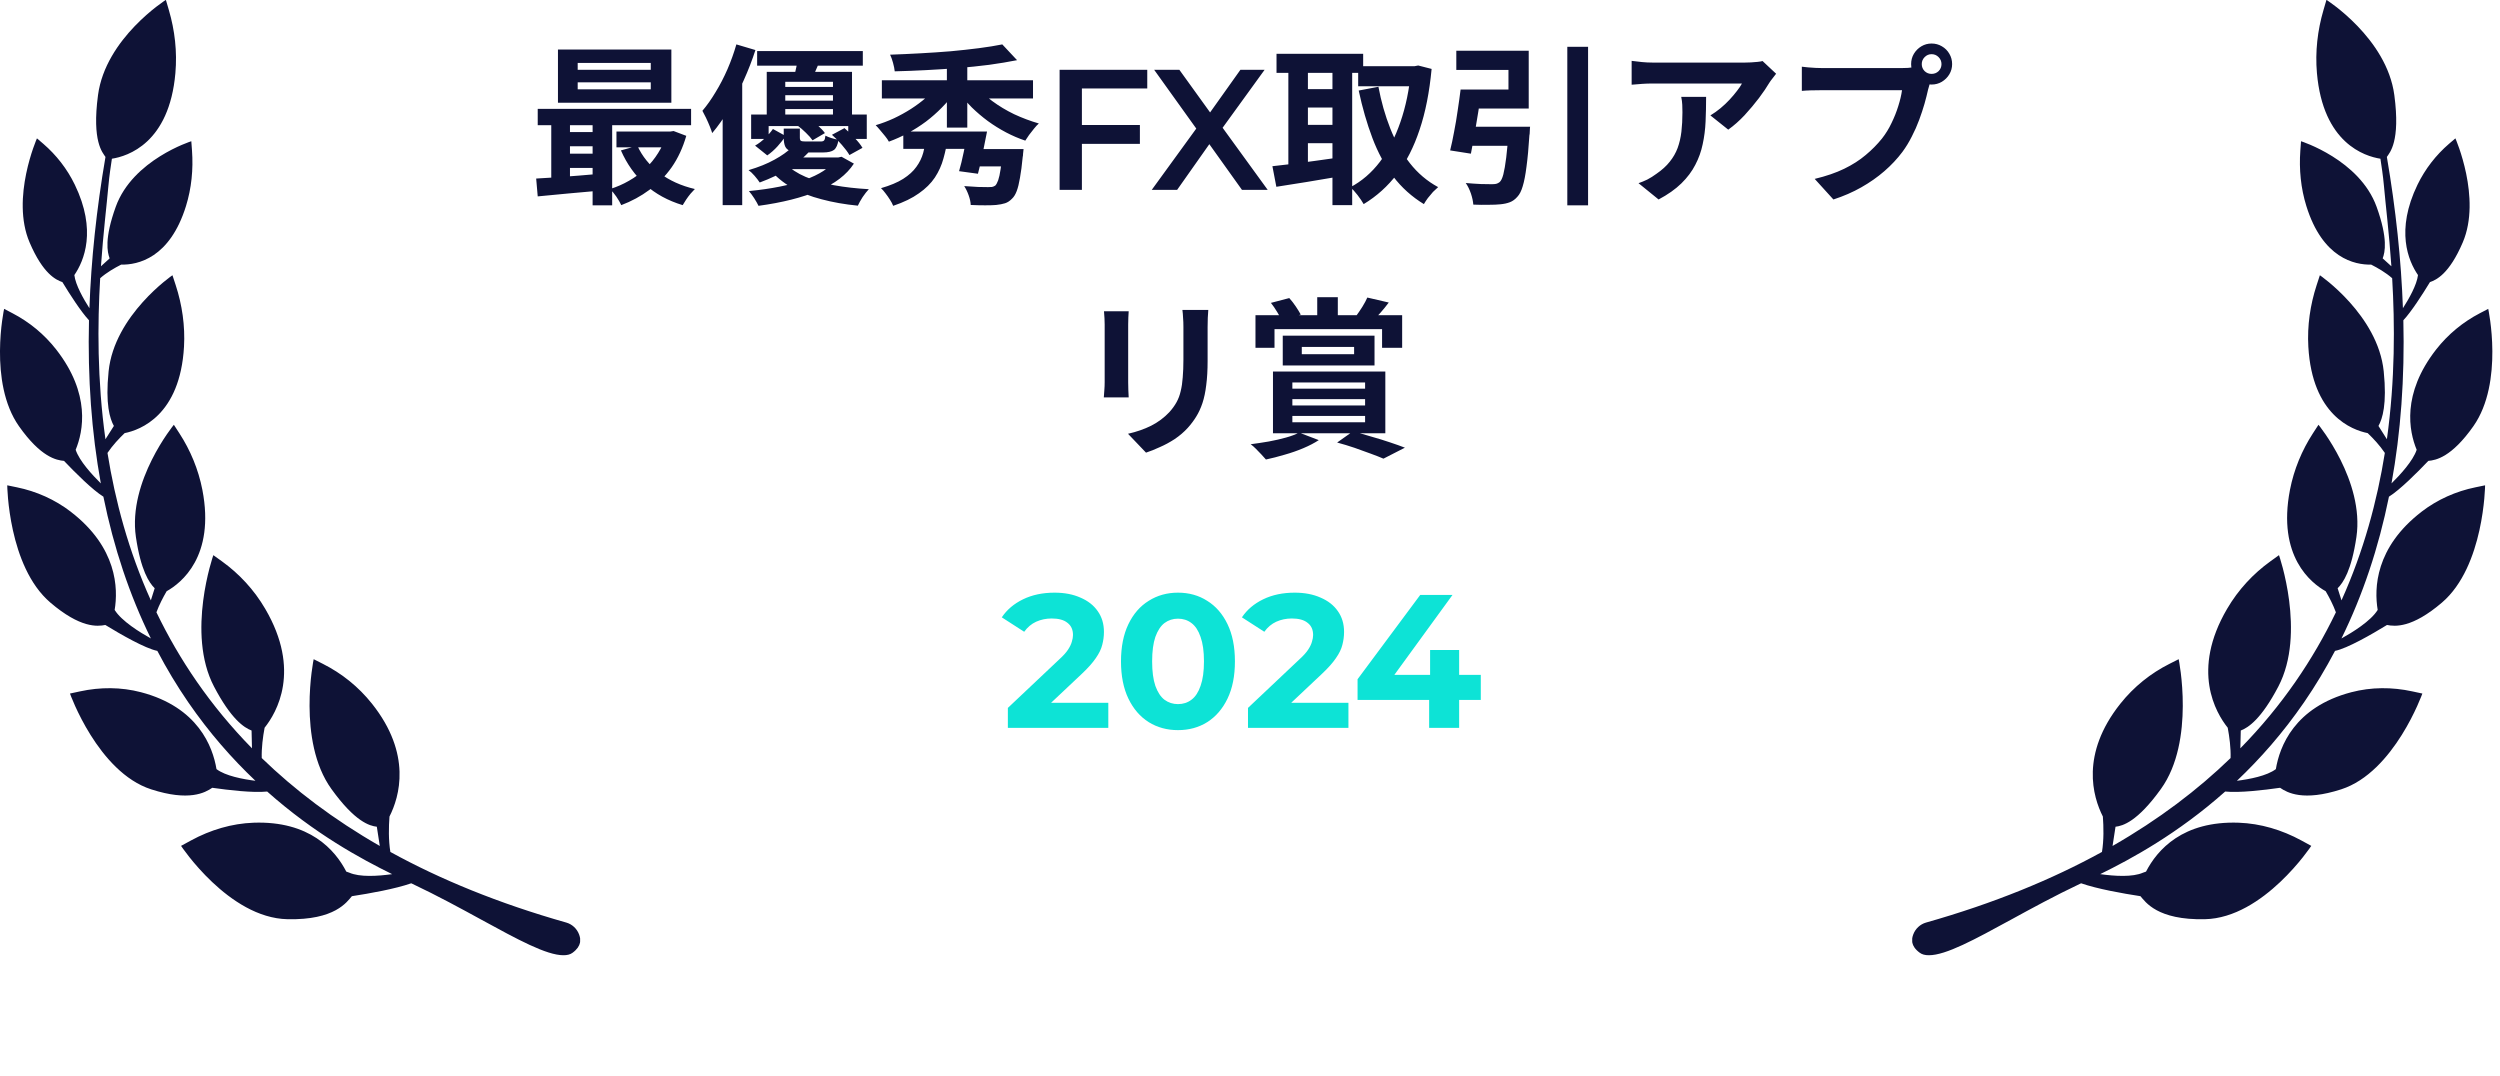 <svg width="158" height="68" viewBox="0 0 158 68" fill="none" xmlns="http://www.w3.org/2000/svg">
<path d="M36.51 5.202V5.646H41.129V5.202H36.51ZM36.51 3.977V4.41H41.129V3.977H36.51ZM35.263 3.131H42.43V6.492H35.263V3.131ZM33.984 6.882H43.677V7.912H33.984V6.882ZM38.96 8.314H42.506V9.311H38.96V8.314ZM35.653 8.346H38.115V9.246H35.653V8.346ZM35.653 9.712H38.115V10.612H35.653V9.712ZM40.283 9.213C40.587 9.878 41.049 10.45 41.671 10.927C42.3 11.404 43.048 11.743 43.915 11.946C43.836 12.025 43.745 12.123 43.644 12.239C43.543 12.361 43.449 12.488 43.362 12.618C43.276 12.748 43.203 12.864 43.146 12.965C42.213 12.683 41.422 12.249 40.771 11.664C40.128 11.078 39.618 10.359 39.242 9.506L40.283 9.213ZM42.115 8.314H42.354L42.571 8.281L43.373 8.585C43.156 9.336 42.849 9.998 42.452 10.569C42.054 11.133 41.584 11.61 41.042 12C40.507 12.398 39.914 12.719 39.264 12.965C39.192 12.806 39.087 12.625 38.95 12.423C38.812 12.228 38.682 12.069 38.559 11.946C38.978 11.816 39.376 11.642 39.752 11.425C40.135 11.209 40.482 10.952 40.793 10.655C41.104 10.359 41.371 10.03 41.595 9.669C41.826 9.307 42 8.921 42.115 8.509V8.314ZM33.886 11.284C34.255 11.263 34.667 11.237 35.122 11.209C35.578 11.172 36.058 11.136 36.564 11.1C37.07 11.057 37.58 11.013 38.093 10.97V12.033C37.363 12.098 36.636 12.163 35.914 12.228C35.198 12.3 34.555 12.361 33.984 12.412L33.886 11.284ZM37.453 7.218H38.689V12.976H37.453V7.218ZM34.84 7.24H36.022V11.675H34.84V7.24ZM47.851 3.228H54.53V4.15H47.851V3.228ZM49.12 5.494H53.208V6.015H49.12V5.494ZM49.12 6.362H53.208V6.893H49.12V6.362ZM48.458 4.54H53.847V7.544H52.644V5.169H49.629V7.544H48.458V4.54ZM47.472 7.24H54.78V8.78H53.609V7.967H48.578V8.78H47.472V7.24ZM48.849 8.151L49.651 8.595C49.514 8.805 49.344 9.022 49.142 9.246C48.939 9.47 48.722 9.662 48.491 9.821L47.721 9.203C47.938 9.08 48.148 8.921 48.35 8.726C48.552 8.53 48.719 8.339 48.849 8.151ZM49.532 8.129H50.551V8.693C50.551 8.801 50.573 8.87 50.616 8.899C50.667 8.928 50.764 8.942 50.909 8.942C50.938 8.942 50.996 8.942 51.082 8.942C51.169 8.942 51.263 8.942 51.364 8.942C51.465 8.942 51.563 8.942 51.657 8.942C51.751 8.942 51.82 8.942 51.863 8.942C51.971 8.942 52.044 8.921 52.08 8.877C52.123 8.834 52.152 8.733 52.167 8.574C52.261 8.624 52.387 8.675 52.546 8.726C52.712 8.776 52.861 8.812 52.991 8.834C52.947 9.145 52.853 9.358 52.709 9.474C52.564 9.582 52.329 9.636 52.004 9.636C51.953 9.636 51.87 9.636 51.755 9.636C51.639 9.636 51.512 9.636 51.375 9.636C51.245 9.636 51.122 9.636 51.006 9.636C50.891 9.636 50.808 9.636 50.757 9.636C50.432 9.636 50.179 9.611 49.998 9.56C49.817 9.503 49.694 9.405 49.629 9.268C49.564 9.13 49.532 8.939 49.532 8.693V8.129ZM50.388 7.923L51.126 7.5C51.314 7.616 51.502 7.761 51.69 7.934C51.877 8.1 52.026 8.259 52.134 8.411L51.353 8.867C51.259 8.729 51.118 8.57 50.931 8.389C50.75 8.209 50.569 8.053 50.388 7.923ZM52.579 8.52L53.37 8.097C53.58 8.277 53.793 8.483 54.01 8.715C54.234 8.946 54.4 9.156 54.509 9.344L53.684 9.799C53.576 9.611 53.417 9.398 53.208 9.159C52.998 8.913 52.788 8.7 52.579 8.52ZM50.031 9.322L51.169 9.56C50.786 9.972 50.338 10.341 49.825 10.666C49.319 10.984 48.715 11.274 48.014 11.534C47.934 11.411 47.826 11.27 47.689 11.111C47.551 10.952 47.425 10.833 47.309 10.753C47.945 10.565 48.491 10.345 48.946 10.092C49.409 9.839 49.77 9.582 50.031 9.322ZM52.741 9.951H52.98L53.186 9.907L53.966 10.341C53.504 11.05 52.756 11.62 51.722 12.054C50.696 12.488 49.434 12.806 47.938 13.008C47.873 12.871 47.783 12.712 47.667 12.531C47.551 12.351 47.439 12.199 47.331 12.076C48.74 11.939 49.915 11.704 50.855 11.371C51.794 11.031 52.423 10.623 52.741 10.146V9.951ZM49.662 10.352C49.973 10.677 50.388 10.952 50.909 11.176C51.437 11.4 52.036 11.577 52.709 11.707C53.388 11.83 54.122 11.913 54.91 11.957C54.787 12.087 54.657 12.253 54.519 12.455C54.389 12.658 54.288 12.838 54.216 12.998C53.392 12.918 52.629 12.784 51.928 12.596C51.227 12.416 50.598 12.17 50.041 11.859C49.492 11.541 49.026 11.154 48.643 10.699L49.662 10.352ZM49.825 9.951H53.045V10.688H49.098L49.825 9.951ZM50.421 3.651L51.831 3.814C51.736 4.045 51.642 4.262 51.548 4.464C51.462 4.667 51.386 4.844 51.321 4.996L50.193 4.801C50.244 4.62 50.291 4.425 50.334 4.215C50.378 4.005 50.407 3.817 50.421 3.651ZM46.539 2.806L47.743 3.163C47.54 3.792 47.295 4.428 47.005 5.072C46.724 5.715 46.413 6.326 46.073 6.904C45.733 7.475 45.379 7.977 45.011 8.411C44.982 8.31 44.931 8.169 44.859 7.988C44.786 7.808 44.707 7.627 44.62 7.446C44.533 7.265 44.458 7.117 44.392 7.002C44.682 6.662 44.96 6.268 45.227 5.82C45.502 5.372 45.751 4.891 45.975 4.378C46.2 3.857 46.388 3.333 46.539 2.806ZM45.672 5.787L46.875 4.584L46.908 4.605V12.965H45.672V5.787ZM55.734 5.072H65.286V6.221H55.734V5.072ZM57.089 8.314H61.513V9.409H57.089V8.314ZM59.843 3.608H61.133V8.064H59.843V3.608ZM59.236 5.397L60.331 5.82C60.1 6.167 59.829 6.496 59.518 6.806C59.214 7.117 58.882 7.41 58.52 7.685C58.159 7.952 57.779 8.194 57.382 8.411C56.992 8.621 56.59 8.801 56.178 8.953C56.12 8.845 56.041 8.729 55.94 8.606C55.839 8.476 55.734 8.35 55.625 8.227C55.524 8.104 55.43 7.999 55.343 7.912C55.734 7.797 56.117 7.652 56.493 7.479C56.876 7.298 57.237 7.099 57.577 6.882C57.924 6.658 58.238 6.423 58.52 6.178C58.802 5.925 59.041 5.664 59.236 5.397ZM61.675 5.397C61.943 5.744 62.286 6.073 62.706 6.384C63.125 6.694 63.587 6.973 64.093 7.218C64.607 7.457 65.127 7.652 65.655 7.804C65.561 7.883 65.46 7.992 65.351 8.129C65.243 8.259 65.138 8.393 65.037 8.53C64.943 8.661 64.863 8.78 64.798 8.888C64.386 8.751 63.981 8.577 63.584 8.368C63.186 8.158 62.803 7.92 62.434 7.652C62.073 7.385 61.737 7.099 61.426 6.796C61.115 6.485 60.841 6.159 60.602 5.82L61.675 5.397ZM63.345 2.806L64.278 3.803C63.736 3.911 63.15 4.009 62.521 4.096C61.892 4.175 61.238 4.244 60.559 4.302C59.886 4.352 59.207 4.396 58.52 4.432C57.841 4.468 57.183 4.493 56.547 4.508C56.532 4.356 56.496 4.175 56.438 3.966C56.381 3.756 56.319 3.586 56.254 3.456C56.883 3.434 57.523 3.405 58.173 3.369C58.831 3.333 59.471 3.29 60.093 3.239C60.721 3.181 61.314 3.116 61.871 3.044C62.427 2.972 62.919 2.892 63.345 2.806ZM58.553 8.661H59.908C59.843 9.13 59.749 9.582 59.626 10.016C59.511 10.442 59.33 10.844 59.084 11.219C58.838 11.588 58.502 11.921 58.076 12.217C57.657 12.52 57.114 12.784 56.449 13.008C56.406 12.893 56.337 12.763 56.243 12.618C56.157 12.481 56.063 12.347 55.962 12.217C55.867 12.087 55.773 11.978 55.68 11.892C56.258 11.725 56.724 11.53 57.078 11.306C57.44 11.075 57.718 10.822 57.913 10.547C58.115 10.272 58.26 9.976 58.347 9.658C58.434 9.333 58.502 9 58.553 8.661ZM63.378 9.419H64.69C64.69 9.419 64.686 9.452 64.679 9.517C64.672 9.575 64.664 9.644 64.657 9.723C64.657 9.803 64.65 9.868 64.635 9.918C64.585 10.446 64.527 10.887 64.462 11.241C64.404 11.588 64.335 11.866 64.256 12.076C64.177 12.286 64.079 12.444 63.963 12.553C63.826 12.697 63.678 12.795 63.519 12.846C63.36 12.896 63.172 12.932 62.955 12.954C62.789 12.969 62.557 12.976 62.261 12.976C61.972 12.976 61.668 12.969 61.35 12.954C61.343 12.773 61.3 12.571 61.22 12.347C61.141 12.123 61.047 11.928 60.938 11.761C61.234 11.783 61.527 11.801 61.816 11.816C62.106 11.823 62.315 11.826 62.445 11.826C62.547 11.826 62.63 11.823 62.695 11.816C62.767 11.801 62.836 11.772 62.901 11.729C62.966 11.664 63.027 11.552 63.085 11.393C63.143 11.227 63.193 10.995 63.237 10.699C63.287 10.402 63.331 10.03 63.367 9.582L63.378 9.419ZM61.762 9.419H63.681V10.515H61.437L61.762 9.419ZM61.144 8.314H62.38C62.294 8.762 62.2 9.232 62.098 9.723C61.997 10.215 61.9 10.634 61.806 10.981L60.613 10.818C60.714 10.478 60.812 10.077 60.906 9.615C61.007 9.152 61.086 8.718 61.144 8.314ZM68.257 7.902H72.041V9.094H68.257V7.902ZM68.376 12H66.967V4.41H72.507V5.592H68.376V12ZM72.79 12L75.988 7.598V8.661L72.942 4.41H74.535L76.802 7.555L76.151 7.565L78.395 4.41H79.924L76.899 8.585V7.565L80.119 12H78.493L76.108 8.661H76.747L74.394 12H72.79ZM85.837 4.183H89.535V5.451H85.837V4.183ZM80.676 3.402H86.152V4.605H80.676V3.402ZM82.108 5.635H84.71V6.796H82.108V5.635ZM82.108 7.891H84.71V9.051H82.108V7.891ZM89.177 4.183H89.404L89.632 4.139L90.478 4.356C90.341 5.823 90.088 7.103 89.719 8.194C89.358 9.286 88.884 10.218 88.299 10.992C87.713 11.765 87.008 12.401 86.184 12.9C86.09 12.734 85.96 12.542 85.794 12.325C85.635 12.116 85.483 11.953 85.338 11.837C86.061 11.454 86.687 10.916 87.214 10.222C87.742 9.521 88.172 8.686 88.505 7.717C88.844 6.741 89.068 5.657 89.177 4.464V4.183ZM87.117 5.484C87.29 6.416 87.54 7.294 87.865 8.118C88.19 8.942 88.602 9.672 89.101 10.309C89.6 10.945 90.196 11.451 90.89 11.826C90.796 11.906 90.688 12.007 90.565 12.13C90.449 12.26 90.341 12.39 90.239 12.52C90.138 12.658 90.055 12.784 89.99 12.9C89.231 12.437 88.584 11.855 88.049 11.154C87.522 10.453 87.084 9.644 86.737 8.726C86.39 7.808 86.101 6.806 85.87 5.722L87.117 5.484ZM81.424 3.89H82.66V10.981H81.424V3.89ZM84.211 3.89H85.458V12.965H84.211V3.89ZM80.416 10.504C80.778 10.468 81.186 10.421 81.641 10.363C82.104 10.305 82.592 10.24 83.105 10.168C83.625 10.095 84.139 10.023 84.645 9.951L84.71 11.143C84.008 11.266 83.3 11.386 82.585 11.501C81.869 11.61 81.229 11.711 80.665 11.805L80.416 10.504ZM95.346 8.01H96.701C96.701 8.01 96.698 8.046 96.691 8.118C96.691 8.183 96.687 8.259 96.68 8.346C96.68 8.426 96.673 8.494 96.658 8.552C96.608 9.347 96.546 10.009 96.474 10.536C96.409 11.057 96.329 11.469 96.235 11.772C96.149 12.069 96.037 12.289 95.899 12.434C95.755 12.6 95.596 12.716 95.422 12.781C95.256 12.846 95.057 12.889 94.826 12.911C94.638 12.932 94.388 12.943 94.078 12.943C93.774 12.95 93.452 12.947 93.113 12.932C93.098 12.723 93.048 12.488 92.961 12.228C92.874 11.975 92.766 11.754 92.636 11.566C92.961 11.595 93.279 11.617 93.59 11.631C93.9 11.639 94.128 11.642 94.273 11.642C94.381 11.642 94.475 11.635 94.555 11.62C94.634 11.599 94.707 11.563 94.772 11.512C94.865 11.433 94.945 11.27 95.01 11.024C95.075 10.771 95.137 10.413 95.194 9.951C95.252 9.488 95.303 8.903 95.346 8.194V8.01ZM92.31 5.657H93.644C93.579 6.105 93.507 6.575 93.427 7.067C93.348 7.558 93.268 8.035 93.189 8.498C93.109 8.953 93.033 9.358 92.961 9.712L91.649 9.506C91.736 9.159 91.819 8.769 91.898 8.335C91.985 7.894 92.061 7.443 92.126 6.98C92.198 6.51 92.26 6.069 92.31 5.657ZM99.054 2.957H100.366V12.976H99.054V2.957ZM92.581 8.01H95.737V9.213H92.43L92.581 8.01ZM92.755 5.657H95.335V4.421H92.039V3.207H96.615V6.861H92.755V5.657ZM112.25 4.66C112.192 4.732 112.12 4.826 112.033 4.942C111.946 5.05 111.877 5.144 111.827 5.223C111.661 5.505 111.44 5.831 111.165 6.199C110.891 6.561 110.587 6.922 110.255 7.284C109.922 7.638 109.579 7.941 109.225 8.194L108.097 7.294C108.314 7.164 108.527 7.012 108.737 6.839C108.946 6.665 109.138 6.485 109.311 6.297C109.492 6.102 109.648 5.917 109.778 5.744C109.915 5.57 110.02 5.415 110.092 5.278C109.998 5.278 109.839 5.278 109.615 5.278C109.391 5.278 109.123 5.278 108.813 5.278C108.502 5.278 108.166 5.278 107.804 5.278C107.45 5.278 107.096 5.278 106.742 5.278C106.388 5.278 106.051 5.278 105.733 5.278C105.423 5.278 105.151 5.278 104.92 5.278C104.696 5.278 104.537 5.278 104.443 5.278C104.219 5.278 104.006 5.285 103.803 5.299C103.601 5.314 103.373 5.332 103.12 5.354V3.846C103.33 3.875 103.547 3.901 103.771 3.922C103.995 3.944 104.219 3.955 104.443 3.955C104.537 3.955 104.703 3.955 104.942 3.955C105.18 3.955 105.462 3.955 105.788 3.955C106.12 3.955 106.471 3.955 106.839 3.955C107.215 3.955 107.587 3.955 107.956 3.955C108.332 3.955 108.679 3.955 108.997 3.955C109.322 3.955 109.597 3.955 109.821 3.955C110.052 3.955 110.208 3.955 110.287 3.955C110.388 3.955 110.511 3.951 110.656 3.944C110.8 3.937 110.941 3.926 111.079 3.911C111.223 3.897 111.328 3.879 111.393 3.857L112.25 4.66ZM107.826 6.123C107.826 6.658 107.815 7.175 107.793 7.674C107.772 8.173 107.71 8.653 107.609 9.116C107.515 9.571 107.36 10.005 107.143 10.417C106.933 10.829 106.641 11.219 106.265 11.588C105.889 11.957 105.408 12.296 104.823 12.607L103.554 11.577C103.727 11.519 103.912 11.443 104.107 11.349C104.302 11.248 104.497 11.125 104.692 10.981C105.039 10.742 105.318 10.489 105.527 10.222C105.744 9.954 105.91 9.665 106.026 9.354C106.142 9.036 106.221 8.693 106.265 8.324C106.308 7.949 106.33 7.54 106.33 7.099C106.33 6.933 106.326 6.774 106.319 6.622C106.312 6.463 106.29 6.297 106.254 6.123H107.826ZM121.455 4.052C121.455 4.226 121.516 4.374 121.639 4.497C121.762 4.613 121.907 4.67 122.073 4.67C122.247 4.67 122.395 4.613 122.518 4.497C122.64 4.374 122.702 4.226 122.702 4.052C122.702 3.879 122.64 3.731 122.518 3.608C122.395 3.485 122.247 3.424 122.073 3.424C121.907 3.424 121.762 3.485 121.639 3.608C121.516 3.731 121.455 3.879 121.455 4.052ZM120.783 4.052C120.783 3.814 120.841 3.597 120.956 3.402C121.079 3.199 121.238 3.04 121.433 2.925C121.629 2.809 121.842 2.751 122.073 2.751C122.312 2.751 122.528 2.809 122.724 2.925C122.926 3.04 123.085 3.199 123.201 3.402C123.316 3.597 123.374 3.814 123.374 4.052C123.374 4.284 123.316 4.497 123.201 4.692C123.085 4.887 122.926 5.046 122.724 5.169C122.528 5.285 122.312 5.343 122.073 5.343C121.842 5.343 121.629 5.285 121.433 5.169C121.238 5.046 121.079 4.887 120.956 4.692C120.841 4.497 120.783 4.284 120.783 4.052ZM122.095 4.909C122.044 5.01 122.001 5.133 121.965 5.278C121.928 5.415 121.892 5.541 121.856 5.657C121.798 5.925 121.722 6.225 121.629 6.557C121.535 6.882 121.423 7.222 121.292 7.576C121.162 7.93 121.007 8.281 120.826 8.628C120.653 8.975 120.454 9.3 120.23 9.604C119.905 10.037 119.525 10.442 119.091 10.818C118.658 11.194 118.173 11.534 117.638 11.837C117.104 12.141 116.514 12.398 115.871 12.607L114.689 11.306C115.412 11.133 116.034 10.919 116.554 10.666C117.075 10.413 117.526 10.124 117.91 9.799C118.3 9.474 118.643 9.127 118.94 8.758C119.178 8.454 119.381 8.126 119.547 7.771C119.72 7.417 119.861 7.063 119.97 6.709C120.085 6.347 120.165 6.011 120.208 5.7C120.1 5.7 119.919 5.7 119.666 5.7C119.42 5.7 119.128 5.7 118.788 5.7C118.455 5.7 118.105 5.7 117.736 5.7C117.375 5.7 117.024 5.7 116.684 5.7C116.345 5.7 116.037 5.7 115.763 5.7C115.495 5.7 115.296 5.7 115.166 5.7C114.913 5.7 114.668 5.704 114.429 5.711C114.198 5.719 114.013 5.729 113.876 5.744V4.215C113.985 4.23 114.115 4.244 114.266 4.258C114.425 4.273 114.584 4.284 114.744 4.291C114.91 4.298 115.051 4.302 115.166 4.302C115.282 4.302 115.445 4.302 115.654 4.302C115.871 4.302 116.121 4.302 116.402 4.302C116.684 4.302 116.977 4.302 117.281 4.302C117.591 4.302 117.899 4.302 118.202 4.302C118.513 4.302 118.802 4.302 119.07 4.302C119.337 4.302 119.568 4.302 119.764 4.302C119.959 4.302 120.1 4.302 120.186 4.302C120.295 4.302 120.425 4.298 120.577 4.291C120.736 4.284 120.888 4.258 121.032 4.215L122.095 4.909ZM76.364 19.586C76.357 19.738 76.346 19.904 76.332 20.085C76.324 20.258 76.321 20.454 76.321 20.67C76.321 20.858 76.321 21.086 76.321 21.354C76.321 21.621 76.321 21.888 76.321 22.156C76.321 22.416 76.321 22.637 76.321 22.817C76.321 23.395 76.292 23.901 76.234 24.335C76.183 24.769 76.104 25.148 75.995 25.474C75.887 25.799 75.753 26.088 75.594 26.341C75.442 26.587 75.265 26.822 75.063 27.046C74.824 27.306 74.55 27.541 74.239 27.751C73.928 27.953 73.614 28.123 73.296 28.26C72.985 28.405 72.696 28.52 72.428 28.607L71.29 27.415C71.832 27.292 72.32 27.122 72.754 26.905C73.194 26.681 73.578 26.395 73.903 26.048C74.091 25.839 74.243 25.629 74.358 25.419C74.474 25.21 74.561 24.979 74.618 24.726C74.683 24.465 74.727 24.173 74.749 23.847C74.777 23.522 74.792 23.15 74.792 22.73C74.792 22.543 74.792 22.319 74.792 22.058C74.792 21.798 74.792 21.541 74.792 21.288C74.792 21.035 74.792 20.829 74.792 20.67C74.792 20.454 74.785 20.258 74.77 20.085C74.763 19.904 74.749 19.738 74.727 19.586H76.364ZM71.333 19.673C71.326 19.803 71.319 19.933 71.311 20.063C71.304 20.186 71.301 20.334 71.301 20.508C71.301 20.587 71.301 20.717 71.301 20.898C71.301 21.079 71.301 21.292 71.301 21.538C71.301 21.776 71.301 22.029 71.301 22.297C71.301 22.557 71.301 22.81 71.301 23.056C71.301 23.302 71.301 23.526 71.301 23.728C71.301 23.923 71.301 24.071 71.301 24.173C71.301 24.31 71.304 24.469 71.311 24.65C71.319 24.83 71.326 24.986 71.333 25.116H69.761C69.768 25.015 69.779 24.87 69.793 24.682C69.808 24.494 69.815 24.321 69.815 24.162C69.815 24.061 69.815 23.912 69.815 23.717C69.815 23.522 69.815 23.302 69.815 23.056C69.815 22.803 69.815 22.546 69.815 22.286C69.815 22.018 69.815 21.765 69.815 21.527C69.815 21.288 69.815 21.079 69.815 20.898C69.815 20.717 69.815 20.587 69.815 20.508C69.815 20.407 69.811 20.276 69.804 20.117C69.797 19.951 69.786 19.803 69.772 19.673H71.333ZM83.249 18.784H84.55V20.573H83.249V18.784ZM79.346 19.922H88.616V21.982H87.347V20.801H80.549V21.982H79.346V19.922ZM82.273 21.928V22.384H85.58V21.928H82.273ZM81.07 21.213H86.87V23.099H81.07V21.213ZM80.322 19.142L81.482 18.838C81.626 18.997 81.764 19.174 81.894 19.369C82.024 19.564 82.129 19.734 82.208 19.879L81.016 20.269C80.95 20.117 80.853 19.937 80.723 19.727C80.593 19.51 80.459 19.315 80.322 19.142ZM86.415 18.805L87.77 19.12C87.597 19.351 87.423 19.564 87.25 19.76C87.076 19.955 86.921 20.125 86.784 20.269L85.71 19.966C85.833 19.799 85.963 19.608 86.101 19.391C86.238 19.167 86.343 18.972 86.415 18.805ZM81.677 25.224V25.625H86.274V25.224H81.677ZM81.677 26.287V26.688H86.274V26.287H81.677ZM81.677 24.173V24.563H86.274V24.173H81.677ZM80.452 23.479H87.553V27.382H80.452V23.479ZM82.1 27.339L83.347 27.816C83.072 27.996 82.747 28.166 82.371 28.325C81.995 28.484 81.601 28.622 81.189 28.737C80.777 28.86 80.383 28.961 80.007 29.041C79.935 28.954 79.837 28.846 79.714 28.716C79.599 28.593 79.483 28.474 79.367 28.358C79.252 28.242 79.143 28.148 79.042 28.076C79.425 28.025 79.808 27.968 80.191 27.902C80.582 27.83 80.943 27.747 81.276 27.653C81.615 27.559 81.89 27.454 82.1 27.339ZM84.507 27.968L85.504 27.263C85.887 27.364 86.281 27.476 86.686 27.599C87.098 27.715 87.485 27.834 87.846 27.957C88.215 28.079 88.529 28.192 88.79 28.293L87.434 28.987C87.217 28.893 86.95 28.788 86.632 28.672C86.321 28.557 85.981 28.434 85.613 28.304C85.251 28.181 84.883 28.069 84.507 27.968Z" fill="#0E1236"/>
<path d="M63.697 46V44.74L66.937 41.68C67.193 41.448 67.381 41.24 67.501 41.056C67.621 40.872 67.701 40.704 67.741 40.552C67.789 40.4 67.813 40.26 67.813 40.132C67.813 39.796 67.697 39.54 67.465 39.364C67.241 39.18 66.909 39.088 66.469 39.088C66.117 39.088 65.789 39.156 65.485 39.292C65.189 39.428 64.937 39.64 64.729 39.928L63.313 39.016C63.633 38.536 64.081 38.156 64.657 37.876C65.233 37.596 65.897 37.456 66.649 37.456C67.273 37.456 67.817 37.56 68.281 37.768C68.753 37.968 69.117 38.252 69.373 38.62C69.637 38.988 69.769 39.428 69.769 39.94C69.769 40.212 69.733 40.484 69.661 40.756C69.597 41.02 69.461 41.3 69.253 41.596C69.053 41.892 68.757 42.224 68.365 42.592L65.677 45.124L65.305 44.416H70.045V46H63.697ZM74.447 46.144C73.759 46.144 73.143 45.976 72.599 45.64C72.055 45.296 71.627 44.8 71.315 44.152C71.003 43.504 70.847 42.72 70.847 41.8C70.847 40.88 71.003 40.096 71.315 39.448C71.627 38.8 72.055 38.308 72.599 37.972C73.143 37.628 73.759 37.456 74.447 37.456C75.143 37.456 75.759 37.628 76.295 37.972C76.839 38.308 77.267 38.8 77.579 39.448C77.891 40.096 78.047 40.88 78.047 41.8C78.047 42.72 77.891 43.504 77.579 44.152C77.267 44.8 76.839 45.296 76.295 45.64C75.759 45.976 75.143 46.144 74.447 46.144ZM74.447 44.5C74.775 44.5 75.059 44.408 75.299 44.224C75.547 44.04 75.739 43.748 75.875 43.348C76.019 42.948 76.091 42.432 76.091 41.8C76.091 41.168 76.019 40.652 75.875 40.252C75.739 39.852 75.547 39.56 75.299 39.376C75.059 39.192 74.775 39.1 74.447 39.1C74.127 39.1 73.843 39.192 73.595 39.376C73.355 39.56 73.163 39.852 73.019 40.252C72.883 40.652 72.815 41.168 72.815 41.8C72.815 42.432 72.883 42.948 73.019 43.348C73.163 43.748 73.355 44.04 73.595 44.224C73.843 44.408 74.127 44.5 74.447 44.5ZM78.873 46V44.74L82.113 41.68C82.369 41.448 82.557 41.24 82.677 41.056C82.797 40.872 82.877 40.704 82.917 40.552C82.965 40.4 82.989 40.26 82.989 40.132C82.989 39.796 82.873 39.54 82.641 39.364C82.417 39.18 82.085 39.088 81.645 39.088C81.293 39.088 80.965 39.156 80.661 39.292C80.365 39.428 80.113 39.64 79.905 39.928L78.489 39.016C78.809 38.536 79.257 38.156 79.833 37.876C80.409 37.596 81.073 37.456 81.825 37.456C82.449 37.456 82.993 37.56 83.457 37.768C83.929 37.968 84.293 38.252 84.549 38.62C84.813 38.988 84.945 39.428 84.945 39.94C84.945 40.212 84.909 40.484 84.837 40.756C84.773 41.02 84.637 41.3 84.429 41.596C84.229 41.892 83.933 42.224 83.541 42.592L80.853 45.124L80.481 44.416H85.221V46H78.873ZM85.798 44.236V42.928L89.758 37.6H91.798L87.922 42.928L86.974 42.652H93.586V44.236H85.798ZM90.322 46V44.236L90.382 42.652V41.08H92.218V46H90.322Z" fill="#0DE3D6"/>
<g clip-path="url(#clip0_9101_11544)">
<path d="M4.481 32.349C7.405 34.6 7.474 37.188 7.246 38.547C7.679 39.252 8.861 39.978 9.536 40.351C8.191 37.614 7.19 34.622 6.534 31.39C5.849 30.965 4.757 29.876 4.045 29.128C3.571 29.086 2.58 28.901 1.197 26.934C-0.748 24.163 0.26 19.52 0.26 19.52L0.788 19.796C1.841 20.343 2.792 21.116 3.558 22.097C5.739 24.898 5.266 27.257 4.782 28.426C5.012 29.128 5.832 30.017 6.372 30.55C5.788 27.34 5.536 23.901 5.624 20.241C5.112 19.694 4.405 18.589 3.943 17.829C3.541 17.691 2.721 17.315 1.87 15.321C0.671 12.517 2.335 8.744 2.335 8.744L2.743 9.094C3.553 9.793 4.241 10.666 4.73 11.677C6.125 14.561 5.315 16.484 4.699 17.384C4.772 18.009 5.279 18.898 5.651 19.478C5.761 16.437 6.096 13.246 6.666 9.918C6.485 9.639 5.802 8.959 6.194 6.014C6.671 2.407 10.483 -0.008 10.483 -0.008L10.672 0.636C11.049 1.918 11.203 3.271 11.085 4.617C10.699 9.053 8.066 9.876 7.072 10.031C7.006 10.487 6.911 11.069 6.852 11.738C6.747 12.934 6.529 14.688 6.38 16.829C6.536 16.688 6.735 16.509 6.93 16.329C6.783 15.943 6.585 15.092 7.317 13.064C8.391 10.094 12.091 8.926 12.091 8.926L12.135 9.52C12.221 10.702 12.103 11.898 11.756 13.017C10.73 16.326 8.702 16.744 7.657 16.724C7.248 16.931 6.737 17.224 6.331 17.583C6.16 20.478 6.14 23.992 6.664 27.76C6.82 27.514 7.014 27.21 7.197 26.92C6.945 26.467 6.651 25.547 6.864 23.467C7.229 19.909 10.899 17.395 10.899 17.395L11.105 18.023C11.511 19.266 11.704 20.592 11.629 21.915C11.381 26.244 8.871 27.174 7.877 27.373C7.52 27.713 7.109 28.155 6.793 28.625C7.278 31.65 8.124 34.818 9.534 37.943C9.607 37.708 9.693 37.44 9.776 37.177C9.424 36.832 8.9 36.05 8.589 33.937C8.071 30.401 10.988 26.846 10.988 26.846L11.337 27.384C12.032 28.453 12.539 29.666 12.791 30.962C13.603 35.172 11.447 36.854 10.532 37.365C10.305 37.755 10.062 38.221 9.886 38.697C11.318 41.669 13.273 44.589 15.925 47.293C15.918 46.992 15.908 46.578 15.899 46.169C15.421 45.987 14.602 45.445 13.523 43.385C11.756 40.011 13.483 35.086 13.483 35.086L14.029 35.478C15.111 36.257 16.055 37.268 16.762 38.478C19.048 42.376 17.482 45.042 16.723 45.992C16.613 46.575 16.523 47.274 16.542 47.909C18.607 49.909 21.069 51.785 24.003 53.465C23.959 53.18 23.888 52.713 23.815 52.249C23.362 52.197 22.437 51.94 20.944 49.862C18.757 46.821 19.824 41.661 19.824 41.661L20.413 41.959C21.585 42.55 22.65 43.393 23.509 44.473C26.044 47.658 25.249 50.354 24.615 51.605C24.566 52.26 24.549 53.108 24.671 53.843C27.825 55.578 31.506 57.092 35.793 58.307C36.16 58.412 36.461 58.691 36.598 59.056C36.706 59.346 36.781 59.779 36.184 60.216C36.042 60.321 35.854 60.371 35.612 60.371C34.533 60.371 32.722 59.379 30.427 58.127C29.125 57.415 27.647 56.608 26.071 55.862L25.99 55.824C24.965 56.18 23.379 56.465 22.239 56.639C21.928 56.995 21.182 58.161 18.165 58.094C14.447 58.011 11.443 53.459 11.443 53.459L12.067 53.119C13.305 52.445 14.653 52.045 16.028 51.995C19.564 51.871 21.177 53.708 21.886 55.086C21.95 55.103 22.014 55.125 22.075 55.152C22.733 55.443 23.854 55.376 24.784 55.246C22.819 54.282 19.877 52.686 16.885 50.025C15.996 50.117 14.455 49.937 13.415 49.788C12.96 50.1 11.949 50.661 9.556 49.887C6.186 48.799 4.422 43.832 4.422 43.832L5.063 43.694C6.336 43.418 7.65 43.418 8.912 43.749C12.514 44.694 13.447 47.188 13.682 48.608C14.244 49.036 15.348 49.246 16.143 49.346C14.685 47.965 13.231 46.324 11.89 44.373C11.181 43.34 10.532 42.26 9.943 41.136C9.172 40.981 7.64 40.1 6.656 39.498C6.152 39.597 5.08 39.705 3.181 38.081C0.509 35.793 0.458 30.672 0.458 30.672L1.072 30.799C2.293 31.05 3.465 31.564 4.491 32.354L4.481 32.349Z" fill="#0E1236"/>
</g>
<g clip-path="url(#clip1_9101_11544)">
<path d="M153.035 32.349C150.111 34.6 150.042 37.188 150.27 38.547C149.837 39.252 148.655 39.978 147.979 40.351C149.325 37.614 150.326 34.622 150.982 31.39C151.667 30.965 152.758 29.876 153.47 29.128C153.945 29.086 154.936 28.901 156.319 26.934C158.264 24.163 157.256 19.52 157.256 19.52L156.727 19.796C155.675 20.343 154.723 21.116 153.957 22.097C151.777 24.898 152.249 27.257 152.734 28.426C152.504 29.128 151.684 30.017 151.143 30.55C151.728 27.34 151.98 23.901 151.892 20.241C152.403 19.694 153.111 18.589 153.573 17.829C153.974 17.691 154.794 17.315 155.646 15.321C156.845 12.517 155.181 8.744 155.181 8.744L154.772 9.094C153.962 9.793 153.275 10.666 152.785 11.677C151.39 14.561 152.2 16.484 152.817 17.384C152.744 18.009 152.237 18.898 151.865 19.478C151.755 16.437 151.42 13.246 150.85 9.918C151.031 9.639 151.713 8.959 151.322 6.014C150.845 2.407 147.032 -0.008 147.032 -0.008L146.844 0.636C146.467 1.918 146.313 3.271 146.43 4.617C146.817 9.053 149.45 9.876 150.443 10.031C150.509 10.487 150.605 11.069 150.664 11.738C150.769 12.934 150.987 14.688 151.136 16.829C150.979 16.688 150.781 16.509 150.585 16.329C150.732 15.943 150.93 15.092 150.199 13.064C149.124 10.094 145.425 8.926 145.425 8.926L145.381 9.52C145.295 10.702 145.412 11.898 145.76 13.017C146.785 16.326 148.814 16.744 149.859 16.724C150.267 16.931 150.779 17.224 151.185 17.583C151.356 20.478 151.376 23.992 150.852 27.76C150.695 27.514 150.502 27.21 150.319 26.92C150.571 26.467 150.864 25.547 150.651 23.467C150.287 19.909 146.616 17.395 146.616 17.395L146.411 18.023C146.005 19.266 145.811 20.592 145.887 21.915C146.134 26.244 148.645 27.174 149.638 27.373C149.996 27.713 150.407 28.155 150.722 28.625C150.238 31.65 149.391 34.818 147.982 37.943C147.908 37.708 147.823 37.44 147.739 37.177C148.092 36.832 148.615 36.05 148.926 33.937C149.445 30.401 146.528 26.846 146.528 26.846L146.178 27.384C145.483 28.453 144.977 29.666 144.725 30.962C143.912 35.172 146.068 36.854 146.983 37.365C147.211 37.755 147.453 38.221 147.629 38.697C146.198 41.669 144.243 44.589 141.59 47.293C141.597 46.992 141.607 46.578 141.617 46.169C142.094 45.987 142.914 45.445 143.993 43.385C145.76 40.011 144.032 35.086 144.032 35.086L143.487 35.478C142.405 36.257 141.46 37.268 140.753 38.478C138.468 42.376 140.034 45.042 140.792 45.992C140.902 46.575 140.993 47.274 140.973 47.909C138.908 49.909 136.446 51.785 133.513 53.465C133.557 53.18 133.628 52.713 133.701 52.249C134.154 52.197 135.079 51.94 136.571 49.862C138.759 46.821 137.692 41.661 137.692 41.661L137.102 41.959C135.93 42.55 134.866 43.393 134.007 44.473C131.472 47.658 132.267 50.354 132.901 51.605C132.95 52.26 132.967 53.108 132.844 53.843C129.69 55.578 126.01 57.092 121.723 58.307C121.356 58.412 121.055 58.691 120.918 59.056C120.81 59.346 120.734 59.779 121.331 60.216C121.473 60.321 121.662 60.371 121.904 60.371C122.983 60.371 124.794 59.379 127.089 58.127C128.391 57.415 129.869 56.608 131.445 55.862L131.526 55.824C132.551 56.18 134.137 56.465 135.277 56.639C135.588 56.995 136.334 58.161 139.351 58.094C143.068 58.011 146.073 53.459 146.073 53.459L145.449 53.119C144.211 52.445 142.863 52.045 141.487 51.995C137.951 51.871 136.339 53.708 135.629 55.086C135.566 55.103 135.502 55.125 135.441 55.152C134.783 55.443 133.662 55.376 132.732 55.246C134.697 54.282 137.638 52.686 140.631 50.025C141.519 50.117 143.061 49.937 144.101 49.788C144.556 50.1 145.566 50.661 147.96 49.887C151.329 48.799 153.093 43.832 153.093 43.832L152.452 43.694C151.18 43.418 149.866 43.418 148.603 43.749C145.001 44.694 144.069 47.188 143.834 48.608C143.271 49.036 142.168 49.246 141.372 49.346C142.831 47.965 144.284 46.324 145.625 44.373C146.335 43.34 146.983 42.26 147.573 41.136C148.344 40.981 149.876 40.1 150.859 39.498C151.363 39.597 152.435 39.705 154.334 38.081C157.006 35.793 157.058 30.672 157.058 30.672L156.443 30.799C155.222 31.05 154.05 31.564 153.025 32.354L153.035 32.349Z" fill="#0E1236"/>
</g>
<defs>
<clipPath id="clip0_9101_11544">
<rect width="36.666" height="60.37" fill="white" transform="matrix(-1 0 0 1 36.664 0)"/>
</clipPath>
<clipPath id="clip1_9101_11544">
<rect width="36.666" height="60.37" fill="white" transform="translate(120.852)"/>
</clipPath>
</defs>
</svg>
